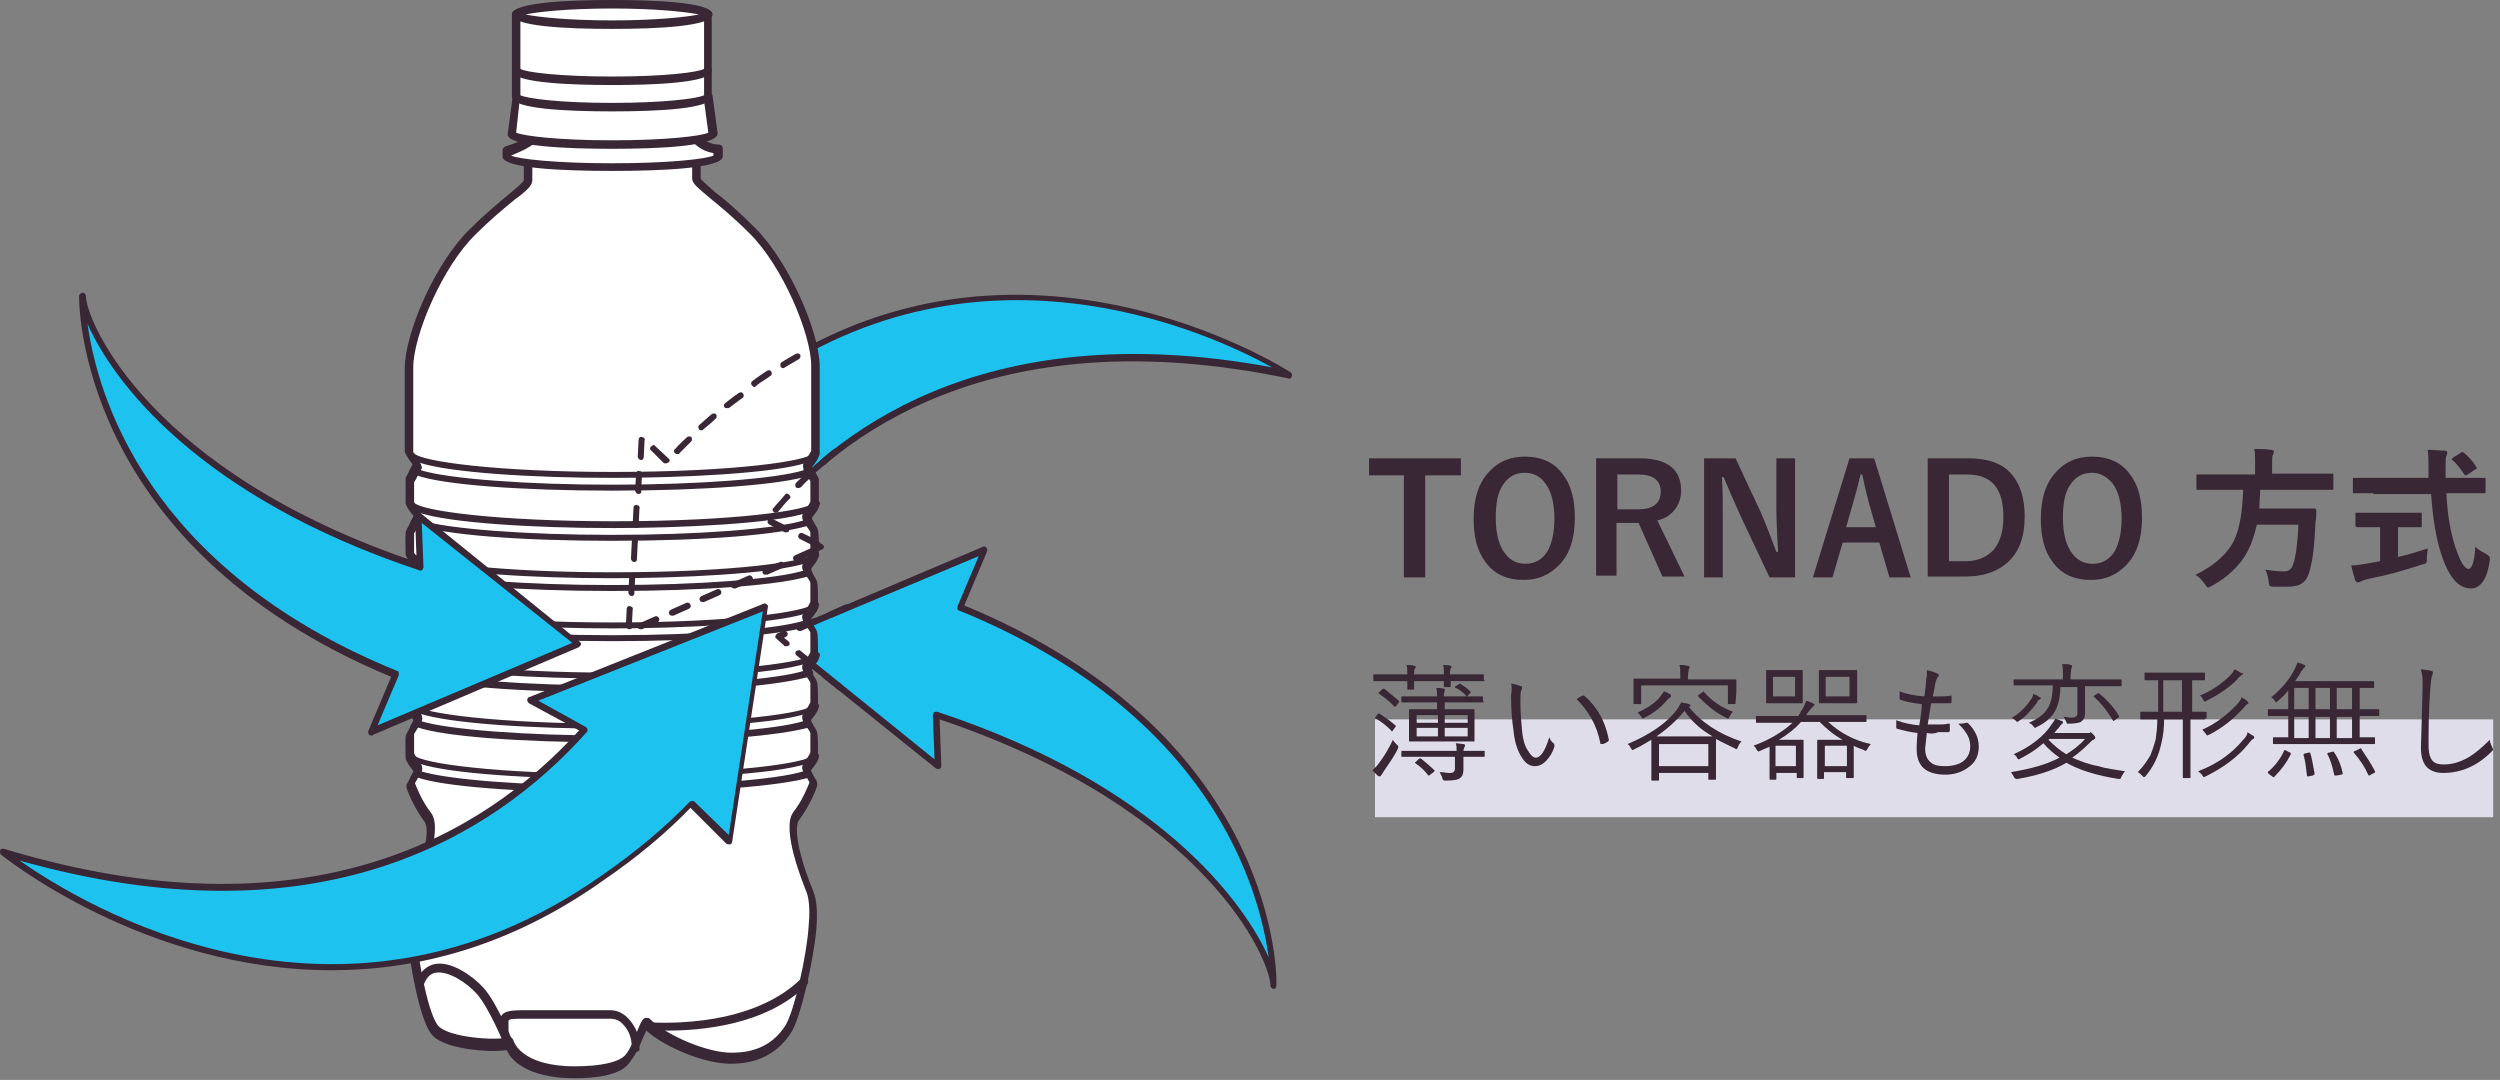 <?xml version="1.0" encoding="utf-8"?>
<!-- Generator: Adobe Illustrator 25.0.1, SVG Export Plug-In . SVG Version: 6.00 Build 0)  -->
<svg version="1.1" id="レイヤー_1" xmlns="http://www.w3.org/2000/svg" xmlns:xlink="http://www.w3.org/1999/xlink" x="0px"
	 y="0px" width="294px" height="127px" viewBox="0 0 294 127" style="enable-background:new 0 0 294 127;" xml:space="preserve">
<rect x="0" y="0" width="294" height="127" fill="#808080" stroke="none"/>
<style type="text/css">
	.st0{fill:#E0DDEB;}
	.st1{fill:#1DC2EF;}
	.st2{fill:#392735;}
	.st3{fill:#FFFFFF;}
	.st4{fill:none;stroke:#00BED8;stroke-width:0.75;stroke-linecap:round;stroke-linejoin:round;stroke-miterlimit:10;}
</style>
<rect x="161.7" y="84.6" class="st0" width="131.5" height="11.5"/>
<g>
	<g>
		<path class="st1" d="M112.9,71.4l2.9-6.8L91.5,74.9l18.8,15.2l-0.2-6c32.9,10.9,39.7,29.4,39.7,31.8
			C149.9,112.8,148.5,85.9,112.9,71.4z"/>
		<path class="st2" d="M149.8,116.3C149.8,116.3,149.7,116.3,149.8,116.3c-0.2,0-0.4-0.2-0.4-0.4c0-2.9-7.4-20.7-38.9-31.3l0.2,5.5
			c0,0.1-0.1,0.3-0.2,0.3c-0.1,0.1-0.3,0-0.4,0L91.2,75.2c-0.1-0.1-0.2-0.2-0.1-0.3c0-0.1,0.1-0.2,0.2-0.3l24.3-10.3
			c0.1-0.1,0.3,0,0.4,0.1c0.1,0.1,0.1,0.3,0.1,0.4l-2.7,6.4c37.3,15.4,36.8,44.4,36.7,44.7C150.1,116.1,150,116.3,149.8,116.3z
			 M110.1,83.7c0,0,0.1,0,0.1,0c26.1,8.6,36.1,22.4,39,28.9c-1.1-8-6.7-28.7-36.4-40.8c-0.1,0-0.2-0.1-0.2-0.2c0-0.1,0-0.2,0-0.3
			l2.5-5.9L92.2,75l17.7,14.3l-0.2-5.2c0-0.1,0.1-0.2,0.1-0.3C109.9,83.7,110,83.7,110.1,83.7z"/>
	</g>
</g>
<g>
	<path class="st1" d="M151.7,44.1c0,0-32.9-21.7-63.9,1.8c-4.3,3.3-7.2,6.1-9.2,8.5l-3-2.8L74,74.2l22.8-10l-6.4-3.2
		C98.5,50.7,116.6,36.7,151.7,44.1z"/>
	<path class="st2" d="M74,74.6c-0.1,0-0.2,0-0.2-0.1c-0.1-0.1-0.2-0.2-0.2-0.3l1.6-22.7c0-0.1,0.1-0.3,0.2-0.3
		c0.1-0.1,0.3,0,0.4,0.1l2.7,2.5c2.3-2.7,5.4-5.4,9-8.2c30.8-23.4,64-2,64.3-1.8c0.1,0.1,0.2,0.3,0.1,0.5c-0.1,0.2-0.2,0.3-0.4,0.2
		c-35.1-7.3-53,7-60.8,16.5l6,3c0.1,0.1,0.2,0.2,0.2,0.3c0,0.1-0.1,0.3-0.2,0.3l-22.8,10C74.1,74.6,74,74.6,74,74.6z M75.9,52.3
		l-1.5,21.3l21.4-9.4l-5.7-2.8c-0.1,0-0.2-0.1-0.2-0.3c0-0.1,0-0.2,0.1-0.3c7.5-9.4,25.1-24,59.6-17.6c-7.4-4.1-35.3-17-61.6,2.9
		c-3.8,2.9-6.9,5.7-9.2,8.4c-0.1,0.1-0.2,0.1-0.3,0.1c-0.1,0-0.2,0-0.3-0.1L75.9,52.3z"/>
</g>
<g>
	<g>
		<path class="st2" d="M174.6,80c0,0.1,0,0.1-0.1,0.1l-1.9,0h-2l0,0.6c0,0.1,0,0.1-0.1,0.1h-0.6c-0.1,0-0.1,0-0.1-0.1
			c0,0,0-0.1,0-0.2c0-0.1,0-0.3,0-0.4h-3.5l0,0.9c0,0.1,0,0.1-0.1,0.1h-0.6c-0.1,0-0.1,0-0.1-0.1l0-0.9h-1.9l-2,0
			c-0.1,0-0.1,0-0.1-0.1v-0.6c0-0.1,0-0.1,0.1-0.1l2,0h1.9c0-0.5,0-0.9-0.1-1.1c0.3,0,0.6,0,0.9,0.1c0.1,0,0.2,0.1,0.2,0.1
			c0,0.1,0,0.1-0.1,0.2c-0.1,0.1-0.1,0.4-0.1,0.7h3.5c0-0.5,0-0.9-0.1-1.1c0.3,0,0.6,0,0.9,0.1c0.1,0,0.1,0.1,0.1,0.1
			c0,0,0,0.1-0.1,0.2c0,0.1-0.1,0.4-0.1,0.7h2l1.9,0c0.1,0,0.1,0,0.1,0.1V80z M164.4,88c-0.4,0.9-1,1.7-1.6,2.6
			c-0.2,0.3-0.3,0.5-0.4,0.6c0,0.1-0.1,0.1-0.2,0.1c0,0-0.1,0-0.2-0.1c-0.2-0.2-0.4-0.4-0.6-0.6c0.3-0.3,0.6-0.6,0.8-0.9
			c0.6-0.8,1.2-1.8,1.6-2.7c0.1,0.2,0.2,0.3,0.4,0.5c0.1,0.1,0.2,0.2,0.2,0.2S164.5,87.8,164.4,88z M164.1,85.3
			C164.1,85.3,164.1,85.4,164.1,85.3c0.1,0.1,0,0.2,0,0.2l-0.3,0.4c0,0.1-0.1,0.1-0.1,0.1c0,0-0.1,0-0.1-0.1c-0.5-0.5-1.1-1-1.8-1.4
			c0,0-0.1-0.1-0.1-0.1s0-0.1,0.1-0.1L162,84c0.1-0.1,0.1-0.1,0.1-0.1c0,0,0.1,0,0.1,0C162.8,84.3,163.4,84.7,164.1,85.3z
			 M164.5,82.4C164.5,82.5,164.5,82.5,164.5,82.4c0.1,0.1,0,0.2,0,0.2l-0.3,0.4c-0.1,0.1-0.1,0.1-0.2,0.1c0,0-0.1,0-0.1-0.1
			c-0.5-0.5-1.1-1-1.7-1.4c0,0-0.1-0.1-0.1-0.1s0-0.1,0.1-0.1l0.3-0.3c0.1-0.1,0.1-0.1,0.2-0.1c0,0,0.1,0,0.1,0
			C163.4,81.5,164,82,164.5,82.4z M174.6,88.9c0,0.1,0,0.1-0.1,0.1l-2.1,0h-0.3l0,1.5c0,0.4-0.1,0.8-0.4,1c-0.2,0.2-0.8,0.3-1.7,0.3
			c-0.2,0-0.2,0-0.3-0.1c0,0-0.1-0.1-0.1-0.3c-0.1-0.2-0.2-0.4-0.3-0.6c0.5,0,0.8,0.1,1.1,0.1c0.1,0,0.2,0,0.2,0
			c0.3,0,0.5-0.2,0.5-0.5V89H167l-2.1,0c-0.1,0-0.1,0-0.1-0.1v-0.5c0-0.1,0-0.1,0.1-0.1l2.1,0h4.3c0-0.3,0-0.6-0.1-0.9l0.9,0.1
			c0.1,0,0.2,0.1,0.2,0.1c0,0.1,0,0.1-0.1,0.3c0,0.1-0.1,0.2-0.1,0.4h0.3l2.1,0c0.1,0,0.1,0,0.1,0.1V88.9z M174.5,82.5
			c0,0.1,0,0.1-0.1,0.1l-2.1,0h-2.4v0.8h1.4l2,0c0.1,0,0.1,0,0.1,0.1l0,1.2v1.2l0,1.2c0,0.1,0,0.1-0.1,0.1l-2,0h-3.5l-2,0
			c-0.1,0-0.1,0-0.1-0.1l0-1.2v-1.2l0-1.2c0-0.1,0-0.1,0.1-0.1l2,0h1.2v-0.8h-2l-2.1,0c-0.1,0-0.1,0-0.1-0.1V82c0-0.1,0-0.1,0.1-0.1
			l2.1,0h2c0-0.4,0-0.7-0.1-1c0.3,0,0.6,0,0.9,0.1c0.1,0,0.1,0,0.1,0.1c0,0,0,0.1,0,0.2c-0.1,0.2-0.1,0.4-0.1,0.6h2.4l2.1,0
			c0.1,0,0.1,0,0.1,0.1V82.5z M169.1,85v-0.9h-2.5V85H169.1z M169.1,86.6v-1h-2.5v1H169.1z M168.7,90.6
			C168.7,90.7,168.7,90.7,168.7,90.6c0,0.1,0,0.1-0.1,0.2l-0.4,0.3c-0.1,0.1-0.1,0.1-0.2,0.1c0,0-0.1,0-0.1-0.1
			c-0.4-0.5-0.8-0.9-1.4-1.3c0,0-0.1-0.1-0.1-0.1s0-0.1,0.1-0.1l0.3-0.3c0.1-0.1,0.1-0.1,0.2-0.1c0,0,0.1,0,0.1,0
			C167.7,89.7,168.2,90.1,168.7,90.6z M172.6,85v-0.9h-2.7V85H172.6z M172.6,86.6v-1h-2.7v1H172.6z M172.9,81.3
			C173,81.3,173,81.4,172.9,81.3c0.1,0.1,0,0.2,0,0.2l-0.3,0.3c-0.1,0.1-0.1,0.1-0.1,0.1c0,0-0.1,0-0.1-0.1
			c-0.3-0.3-0.7-0.7-1.2-0.9c-0.1,0-0.1-0.1-0.1-0.1c0,0,0-0.1,0.1-0.1l0.3-0.2c0.1,0,0.1-0.1,0.1-0.1c0,0,0.1,0,0.1,0
			C172.2,80.7,172.6,81,172.9,81.3z"/>
		<path class="st2" d="M177.7,80.4c0.4,0,0.8,0.2,1.2,0.3c0.1,0,0.1,0.1,0.1,0.2c0,0,0,0.1-0.1,0.3c-0.1,0.2-0.1,0.7-0.1,1.4
			c0,1.2,0.1,2.3,0.2,3.4c0.1,1,0.3,1.7,0.7,2.3c0.3,0.5,0.6,0.8,0.9,0.8c0.6,0,1.1-0.8,1.6-2.4c0.1,0.3,0.3,0.6,0.5,0.7
			c0.1,0.1,0.1,0.2,0.1,0.3c0,0,0,0.1,0,0.1c-0.2,0.7-0.6,1.3-1,1.7c-0.4,0.4-0.8,0.6-1.3,0.6c-0.7,0-1.2-0.4-1.7-1.3
			c-0.4-0.7-0.7-1.7-0.8-2.8c-0.2-1.3-0.3-2.7-0.3-4.2C177.8,81.2,177.8,80.7,177.7,80.4z M185.4,82.2c0.3-0.2,0.5-0.3,0.7-0.4
			c0,0,0.1,0,0.1,0c0,0,0.1,0,0.1,0c1.6,1.4,2.5,3.1,2.9,5.2c0,0,0,0,0,0c0,0.1,0,0.1-0.1,0.2c-0.2,0.1-0.4,0.3-0.7,0.3
			c0,0,0,0-0.1,0c-0.1,0-0.1,0-0.1-0.1C187.8,85.3,186.8,83.6,185.4,82.2z"/>
		<path class="st2" d="M204.8,87.2c-0.1,0.1-0.3,0.3-0.4,0.6c-0.1,0.2-0.1,0.3-0.2,0.3c0,0-0.1,0-0.2-0.1c-0.8-0.4-1.5-0.7-2.2-1.1
			l0,1.1v1.2l0,2.4c0,0.1,0,0.1-0.1,0.1h-0.7c-0.1,0-0.1,0-0.1-0.1v-0.7h-5.8v0.8c0,0.1,0,0.1-0.1,0.1h-0.7c-0.1,0-0.1,0-0.1-0.1
			l0-2.4v-1l0-1.3c-0.7,0.4-1.3,0.8-2,1.1c-0.1,0.1-0.2,0.1-0.2,0.1c-0.1,0-0.1-0.1-0.2-0.2c-0.1-0.2-0.2-0.4-0.4-0.5
			c2.6-1.1,4.5-2.4,5.7-3.9c0.3-0.4,0.5-0.8,0.6-1c0.4,0.1,0.7,0.1,0.9,0.2c0.1,0,0.2,0.1,0.2,0.2c0,0,0,0.1-0.1,0.1l-0.1,0
			C200,84.9,202.1,86.3,204.8,87.2z M204.1,82.7c0,0.1,0,0.1-0.1,0.1h-0.7c-0.1,0-0.1,0-0.1-0.1v-2.1H193v2.1c0,0.1,0,0.1-0.1,0.1
			h-0.7c-0.1,0-0.1,0-0.1-0.1l0-1.5v-0.5l0-0.8c0-0.1,0-0.1,0.1-0.1l2.1,0h3.3v-0.1c0-0.7,0-1.3-0.1-1.5c0.3,0,0.6,0,1,0.1
			c0.1,0,0.2,0.1,0.2,0.1s0,0.2-0.1,0.3c0,0.1-0.1,0.5-0.1,1.1v0.1h3.5l2.1,0c0.1,0,0.1,0,0.1,0.1l0,0.7v0.6L204.1,82.7z
			 M196.5,81.9c0,0.1-0.1,0.1-0.2,0.2c-0.1,0-0.2,0.2-0.4,0.4c-0.7,0.8-1.5,1.4-2.5,1.9c-0.1,0.1-0.2,0.1-0.2,0.1
			c0,0-0.1-0.1-0.2-0.2c-0.1-0.2-0.3-0.4-0.4-0.5c1-0.5,1.9-1,2.5-1.7c0.2-0.3,0.4-0.5,0.6-0.8c0.3,0.1,0.6,0.3,0.8,0.4
			C196.5,81.8,196.5,81.9,196.5,81.9z M201.4,86.6c-1.4-0.8-2.5-1.8-3.3-3c-0.9,1.1-2,2.1-3.3,3c0.2,0,0.7,0,1.6,0h3.4
			C200.6,86.6,201.2,86.6,201.4,86.6z M200.9,90.1v-2.6h-5.8v2.6H200.9z M203.8,83.7c-0.1,0.1-0.3,0.3-0.4,0.6
			c-0.1,0.2-0.1,0.2-0.2,0.2c0,0-0.1,0-0.2-0.1c-1.3-0.6-2.3-1.5-3.3-2.5c0,0,0-0.1,0-0.1c0,0,0-0.1,0.1-0.1l0.4-0.3
			c0.1,0,0.1-0.1,0.1-0.1c0,0,0.1,0,0.1,0.1C201.3,82.4,202.4,83.2,203.8,83.7z"/>
		<path class="st2" d="M220,87.5c-0.1,0.2-0.3,0.3-0.4,0.6c-0.1,0.1-0.1,0.2-0.2,0.2c0,0-0.1,0-0.2-0.1c-0.5-0.2-0.9-0.3-1.2-0.5
			v1.6l0,2.1c0,0.1,0,0.1-0.1,0.1h-0.7c-0.1,0-0.1,0-0.1-0.1v-0.6h-2.6v0.7c0,0.1,0,0.1-0.1,0.1h-0.6c-0.1,0-0.1,0-0.1-0.1l0-2.1
			v-0.9l0-1.4c0-0.1,0-0.1,0.1-0.1l1.3,0h1.6c-1.1-0.6-1.9-1.3-2.7-2.1h-2.2c-0.7,0.8-1.6,1.5-2.6,2.1h1.5l1.3,0
			c0.1,0,0.1,0,0.1,0.1l0,1.3v0.9l0,2.1c0,0.1,0,0.1-0.1,0.1h-0.6c-0.1,0-0.1,0-0.1-0.1v-0.5h-2.4v0.7c0,0.1,0,0.1-0.1,0.1h-0.6
			c-0.1,0-0.1,0-0.1-0.1l0-2.2v-1.6c-0.1,0.1-0.5,0.2-1.1,0.5c-0.1,0-0.2,0.1-0.2,0.1c0,0-0.1-0.1-0.2-0.2c-0.1-0.2-0.2-0.4-0.4-0.5
			c1.9-0.7,3.4-1.6,4.6-2.7h-2.2l-2,0c-0.1,0-0.1,0-0.1-0.1v-0.6c0-0.1,0-0.1,0.1-0.1l2,0h2.9c0,0,0-0.1,0.1-0.2
			c0.1-0.1,0.1-0.1,0.1-0.2c0.4-0.6,0.6-1,0.7-1.4c0.3,0.1,0.6,0.2,0.8,0.3c0.1,0.1,0.2,0.1,0.2,0.2c0,0-0.1,0.1-0.2,0.2
			c-0.1,0.1-0.3,0.3-0.6,0.7l-0.2,0.3h5l2,0c0.1,0,0.1,0,0.1,0.1v0.6c0,0.1,0,0.1-0.1,0.1l-2,0H215C216.4,86.2,218.1,87.1,220,87.5z
			 M212,82.6c0,0.1,0,0.1-0.1,0.1l-1.4,0h-1.3l-1.4,0c-0.1,0-0.1,0-0.1-0.1l0-1.2v-1.3l0-1.2c0-0.1,0-0.1,0.1-0.1l1.4,0h1.3l1.4,0
			c0.1,0,0.1,0,0.1,0.1l0,1.2v1.3L212,82.6z M211.1,81.9v-2.3h-2.6v2.3H211.1z M211.2,90.1v-2.4h-2.4v2.4H211.2z M218.4,82.6
			c0,0.1,0,0.1-0.1,0.1l-1.4,0h-1.5l-1.4,0c-0.1,0-0.1,0-0.1-0.1l0-1.2v-1.3l0-1.2c0-0.1,0-0.1,0.1-0.1l1.4,0h1.5l1.4,0
			c0.1,0,0.1,0,0.1,0.1l0,1.2v1.3L218.4,82.6z M217.2,90.1v-2.4h-2.6v2.4H217.2z M217.5,81.9v-2.3h-2.8v2.3H217.5z"/>
		<path class="st2" d="M226.6,86.2c-0.1,1-0.2,1.6-0.2,1.8c0,0.8,0.2,1.3,0.7,1.7c0.4,0.3,0.9,0.4,1.6,0.4c0.9,0,1.7-0.2,2.2-0.6
			c0.5-0.4,0.8-1,0.8-1.7c0-0.5-0.1-0.9-0.3-1.3c-0.2-0.4-0.6-0.9-1.1-1.4c0.1,0,0.2,0,0.2,0c0.1,0,0.4,0,0.7-0.1c0,0,0.1,0,0.1,0
			c0.1,0,0.1,0,0.2,0.1c0.8,0.8,1.2,1.7,1.2,2.7c0,1.1-0.4,1.9-1.3,2.5c-0.7,0.5-1.6,0.8-2.6,0.8c-2.3,0-3.4-1-3.4-3
			c0-0.2,0-0.8,0.1-1.9c-0.9-0.1-1.7-0.3-2.4-0.5c-0.1,0-0.1-0.1-0.1-0.2c0-0.1,0-0.3,0-0.5c0-0.1,0-0.2,0-0.3
			c0.8,0.3,1.6,0.5,2.7,0.6c0.2-1.1,0.3-1.9,0.3-2.5c-1.1-0.1-1.9-0.3-2.5-0.5c-0.1,0-0.1-0.1-0.1-0.2c0-0.3,0-0.6,0-0.8
			c0.7,0.3,1.7,0.5,2.9,0.6c0.1-0.7,0.2-1.3,0.2-1.8c0-0.3,0.1-0.5,0.1-0.7c0-0.2,0-0.4,0-0.6c0.4,0.1,0.8,0.2,1.2,0.4
			c0.2,0.1,0.2,0.1,0.2,0.2c0,0.1,0,0.1-0.1,0.2c-0.1,0.1-0.2,0.4-0.3,0.7c-0.1,0.6-0.2,1.2-0.3,1.6c0.3,0,0.5,0,0.8,0
			c0.4,0,0.9,0,1.3-0.1c0.1,0,0.1,0,0.1,0.1c0,0.3,0,0.6,0,0.7c0,0.1-0.1,0.1-0.2,0.1c-0.4,0-0.8,0-1.2,0c-0.3,0-0.7,0-1,0
			c-0.1,0.5-0.2,1.3-0.4,2.5c0.4,0,0.8,0,1.1,0c0.5,0,0.9,0,1.3-0.1c0,0,0,0,0.1,0c0.1,0,0.1,0,0.1,0.1c0,0.2,0,0.4,0,0.7
			c0,0.1-0.1,0.2-0.1,0.2c-0.4,0-0.8,0-1.3,0C227.5,86.3,227.1,86.3,226.6,86.2z"/>
		<path class="st2" d="M240,82.1c0,0.1-0.1,0.1-0.2,0.2c-0.1,0-0.2,0.2-0.3,0.4c-0.6,0.8-1.3,1.6-2.1,2.1c-0.1,0.1-0.2,0.1-0.2,0.1
			c0,0-0.1-0.1-0.2-0.2c-0.1-0.1-0.3-0.2-0.4-0.3c0.9-0.5,1.7-1.3,2.2-2.1c0.2-0.2,0.3-0.5,0.3-0.7c0.3,0.1,0.5,0.2,0.8,0.4
			C239.9,82,240,82,240,82.1z M249.9,90.7c-0.1,0.1-0.3,0.4-0.4,0.6c-0.1,0.2-0.1,0.3-0.2,0.3c0,0-0.1,0-0.2,0
			c-2.5-0.4-4.5-1-6.1-1.9c-1.5,0.9-3.4,1.5-5.7,1.9c-0.1,0-0.2,0-0.2,0c-0.1,0-0.2-0.1-0.3-0.3c-0.1-0.2-0.2-0.3-0.3-0.5
			c2.4-0.4,4.2-0.9,5.7-1.7c-0.7-0.5-1.3-1-1.9-1.7c-0.8,0.7-1.7,1.3-2.7,1.8c-0.1,0.1-0.2,0.1-0.2,0.1c-0.1,0-0.1-0.1-0.2-0.2
			c-0.1-0.2-0.2-0.3-0.4-0.4c2-0.9,3.6-2.1,4.6-3.7c0.1-0.1,0.2-0.3,0.3-0.5c0.3,0.1,0.5,0.2,0.8,0.3c0.1,0,0.1,0.1,0.1,0.2
			c0,0.1-0.1,0.1-0.2,0.2c0,0-0.1,0.1-0.3,0.4c-0.1,0.1-0.3,0.3-0.5,0.6h3.8c0.1,0,0.2,0,0.3,0c0.1,0,0.1-0.1,0.1-0.1
			c0.1,0,0.2,0.1,0.4,0.3c0.2,0.2,0.2,0.3,0.2,0.4c0,0.1-0.1,0.1-0.2,0.2c-0.1,0-0.2,0.1-0.4,0.3c-0.7,0.7-1.4,1.3-2.1,1.8
			c0.9,0.4,1.9,0.8,3.1,1C247.7,90.4,248.7,90.5,249.9,90.7z M249.5,80.6c0,0.1,0,0.1-0.1,0.1l-2,0h-2.2v1.7l0,1.5
			c0,0.5-0.2,0.8-0.5,1c-0.2,0.1-0.7,0.2-1.3,0.2c-0.2,0-0.2,0-0.3,0c0,0-0.1-0.1-0.1-0.2c-0.1-0.2-0.2-0.4-0.3-0.6
			c0.4,0,0.6,0.1,0.9,0.1c0.3,0,0.5-0.1,0.6-0.2c0.1-0.1,0.1-0.2,0.1-0.5v-2.9h-2c0,1.3-0.3,2.4-0.8,3.1c-0.4,0.6-1.1,1.2-2,1.6
			c-0.1,0.1-0.2,0.1-0.2,0.1c0,0-0.1-0.1-0.2-0.2c-0.1-0.2-0.3-0.3-0.5-0.4c1.1-0.5,1.8-1,2.2-1.7c0.4-0.6,0.6-1.5,0.6-2.7h-2.5
			l-2,0c-0.1,0-0.1,0-0.1-0.1V80c0-0.1,0-0.1,0.1-0.1l2,0h3.7v-0.3c0-0.7,0-1.2-0.1-1.5c0.5,0,0.8,0,1,0.1c0.1,0,0.2,0.1,0.2,0.1
			c0,0,0,0.1-0.1,0.3c0,0.1-0.1,0.5-0.1,1v0.3h3.9l2,0c0.1,0,0.1,0,0.1,0.1V80.6z M245.2,86.9H241l-0.1,0.1c0.7,0.7,1.4,1.3,2.1,1.7
			C243.8,88.2,244.6,87.6,245.2,86.9z M249.2,84.2C249.2,84.3,249.2,84.3,249.2,84.2c0,0.1,0,0.2-0.1,0.2l-0.4,0.3
			c-0.1,0-0.1,0.1-0.1,0.1c-0.1,0-0.1-0.1-0.2-0.2c-0.6-1-1.3-1.9-2.1-2.6c0,0-0.1-0.1-0.1-0.1c0,0,0-0.1,0.1-0.1l0.3-0.2
			c0.1,0,0.1-0.1,0.2-0.1s0.1,0,0.1,0.1C247.8,82.3,248.6,83.2,249.2,84.2z"/>
		<path class="st2" d="M259.3,84.5c0,0.1,0,0.1-0.1,0.1c0,0-0.1,0-0.2,0c-0.4,0-0.9,0-1.4,0v4.2l0,2.6c0,0.1,0,0.1-0.1,0.1h-0.7
			c-0.1,0-0.1,0-0.1-0.1l0-2.6v-4.2h-2.2c0,1-0.1,1.9-0.3,2.7c-0.3,1.5-0.9,2.8-1.9,4c-0.1,0.1-0.2,0.1-0.2,0.1c0,0-0.1-0.1-0.2-0.2
			c-0.2-0.2-0.3-0.3-0.5-0.4c0.6-0.6,1.1-1.3,1.5-2c0.2-0.5,0.4-1.1,0.6-1.8c0.1-0.7,0.2-1.5,0.2-2.4l-1.9,0c-0.1,0-0.1,0-0.1-0.1
			v-0.7c0-0.1,0-0.1,0.1-0.1l2,0c0-0.4,0-1,0-1.9V80l-1.5,0c-0.1,0-0.1,0-0.1-0.1v-0.7c0-0.1,0-0.1,0.1-0.1l1.9,0h3.1l1.9,0
			c0.1,0,0.1,0,0.1,0.1v0.7c0,0.1,0,0.1-0.1,0.1l-1.4,0v3.7l1.6,0c0.1,0,0.1,0,0.1,0.1V84.5z M256.6,83.7V80h-2.2v1.9
			c0,0.8,0,1.4,0,1.8H256.6z M265.1,86.7c0,0.1,0,0.1-0.1,0.2c-0.1,0-0.3,0.2-0.6,0.6c-1.3,1.6-3,2.8-5,3.8c-0.1,0-0.2,0.1-0.2,0.1
			c-0.1,0-0.1-0.1-0.2-0.2c-0.1-0.2-0.3-0.3-0.5-0.5c1.3-0.5,2.4-1.1,3.3-1.8c0.7-0.5,1.4-1.2,2-1.9c0.3-0.3,0.5-0.6,0.5-0.9
			c0.3,0.2,0.6,0.4,0.8,0.5C265,86.6,265.1,86.7,265.1,86.7z M263.8,79.2c0,0.1-0.1,0.1-0.2,0.2c-0.1,0.1-0.3,0.2-0.5,0.5
			c-1,1-2.2,1.8-3.6,2.5c-0.1,0.1-0.2,0.1-0.2,0.1c-0.1,0-0.1-0.1-0.2-0.2c-0.1-0.2-0.2-0.4-0.4-0.5c1.5-0.6,2.7-1.5,3.6-2.4
			c0.2-0.2,0.4-0.5,0.5-0.7c0.3,0.2,0.6,0.3,0.8,0.5C263.8,79.1,263.8,79.1,263.8,79.2z M264.4,82.7c0,0.1,0,0.1-0.1,0.1
			c-0.1,0-0.2,0.2-0.5,0.5c-1.1,1.2-2.4,2.3-4,3.1c-0.1,0-0.2,0.1-0.2,0.1c-0.1,0-0.1-0.1-0.2-0.2c-0.1-0.2-0.3-0.3-0.4-0.5
			c1.6-0.7,3-1.8,4.2-3.1c0.2-0.3,0.4-0.5,0.4-0.7c0.3,0.2,0.6,0.3,0.7,0.5C264.4,82.6,264.4,82.6,264.4,82.7z"/>
		<path class="st2" d="M279.8,84.1c0,0.1,0,0.1-0.1,0.1l-1.9,0h-0.3v2.5l1.7,0c0.1,0,0.1,0,0.1,0.1v0.6c0,0.1,0,0.1-0.1,0.1l-2.1,0
			h-7.7l-2,0c-0.1,0-0.1,0-0.1-0.1v-0.6c0-0.1,0-0.1,0.1-0.1l1.7,0v-2.5h-0.4l-1.9,0c-0.1,0-0.1,0-0.1-0.1v-0.6c0-0.1,0-0.1,0.1-0.1
			l1.9,0h0.4v-2.2c-0.4,0.5-0.8,0.9-1.2,1.2c-0.1,0.1-0.2,0.2-0.2,0.2c-0.1,0-0.1-0.1-0.2-0.2c-0.1-0.2-0.3-0.3-0.4-0.4
			c1.1-0.9,2-1.9,2.7-3.2c0.2-0.4,0.3-0.7,0.4-0.9c0.3,0.1,0.6,0.2,0.8,0.3c0.1,0,0.1,0.1,0.1,0.1c0,0.1,0,0.1-0.1,0.2
			c-0.1,0.1-0.2,0.2-0.4,0.5c-0.2,0.4-0.5,0.8-0.7,1.1h7.1l2.1,0c0.1,0,0.1,0,0.1,0.1v0.6c0,0.1,0,0.1-0.1,0.1c0,0-0.1,0-0.2,0
			c-0.4,0-0.9,0-1.4,0v2.5h0.3l1.9,0c0.1,0,0.1,0,0.1,0.1V84.1z M269.4,88.7c-0.5,1-1.1,1.8-1.9,2.6c0,0-0.1,0.1-0.1,0.1
			c0,0-0.1,0-0.2-0.1l-0.4-0.3c-0.1-0.1-0.1-0.1-0.1-0.2c0,0,0-0.1,0.1-0.1c0.8-0.7,1.4-1.5,1.8-2.4c0,0,0.1-0.1,0.1-0.1
			s0.1,0,0.2,0.1l0.4,0.2C269.4,88.5,269.4,88.6,269.4,88.7C269.4,88.6,269.4,88.7,269.4,88.7z M271.5,83.4v-2.5h-1.7v2.5H271.5z
			 M271.5,86.8v-2.5h-1.7v2.5H271.5z M272.2,91C272.2,91,272.2,91,272.2,91c0,0.1-0.1,0.1-0.2,0.2l-0.5,0.1c-0.1,0-0.1,0-0.1,0
			c-0.1,0-0.1,0-0.1-0.1c-0.1-0.9-0.2-1.7-0.4-2.4c0,0,0-0.1,0-0.1c0,0,0.1-0.1,0.2-0.1l0.4-0.1c0,0,0.1,0,0.1,0
			c0.1,0,0.1,0,0.1,0.1C271.9,89.2,272,90,272.2,91z M274,83.4v-2.5h-1.7v2.5H274z M274,86.8v-2.5h-1.7v2.5H274z M275.5,90.9
			C275.5,90.9,275.5,90.9,275.5,90.9c0,0.1,0,0.2-0.2,0.2l-0.5,0.1c-0.1,0-0.2,0-0.2,0c0,0-0.1,0-0.1-0.1c-0.2-0.9-0.4-1.7-0.8-2.4
			c0,0,0-0.1,0-0.1c0,0,0.1-0.1,0.2-0.1l0.4-0.1c0.1,0,0.1,0,0.1,0c0,0,0.1,0,0.1,0.1C275,89.2,275.3,90,275.5,90.9z M276.6,83.4
			v-2.5h-1.8v2.5H276.6z M276.6,86.8v-2.5h-1.8v2.5H276.6z M279.3,90.7C279.3,90.8,279.4,90.8,279.3,90.7c0,0.1,0,0.2-0.1,0.2
			l-0.4,0.2c-0.1,0.1-0.2,0.1-0.2,0.1s-0.1,0-0.1-0.1c-0.4-0.9-1-1.8-1.7-2.6c0,0,0-0.1,0-0.1c0,0,0.1-0.1,0.2-0.1l0.4-0.2
			c0.1,0,0.1-0.1,0.2-0.1c0,0,0.1,0,0.1,0.1C278.3,89,278.9,89.9,279.3,90.7z"/>
		<path class="st2" d="M284.7,78.7c0.6,0.1,1,0.1,1.2,0.2c0.2,0,0.2,0.1,0.2,0.2c0,0.1,0,0.2-0.1,0.4c-0.1,0.2-0.1,0.7-0.2,1.5
			c-0.2,2.7-0.2,4.9-0.2,6.7c0,0.9,0.2,1.5,0.5,1.8c0.3,0.3,0.7,0.4,1.3,0.4c1,0,2-0.3,3-0.9c0.8-0.5,1.6-1.2,2.4-2
			c0,0.2,0.1,0.5,0.3,0.9c0,0.1,0.1,0.2,0.1,0.2c0,0.1-0.1,0.2-0.2,0.3c-1.7,1.7-3.6,2.5-5.7,2.5c-0.9,0-1.6-0.3-2-0.8
			c-0.4-0.5-0.6-1.2-0.6-2.2c0-0.5,0.1-2.8,0.2-7c0-0.4,0-0.7,0-0.9C284.9,79.6,284.8,79.1,284.7,78.7z"/>
	</g>
</g>
<g>
	<g>
		<g>
			<path class="st3" d="M81.8,19.2c0,0,0,1.3,0,2.1c0,0.8,2.5,2.1,6.5,6.1c4,4,7.4,12.2,7.4,16c0,3.8,0,10.1,0,10.1s-0.2,0.6-0.6,1
				c-0.4,0.4-0.4,0.6-0.3,0.8c0.1,0.2,0.8,1.2,0.9,1.5l0,2.6c0,0-0.2,0.6-0.6,1c-0.4,0.4-0.4,0.6-0.3,0.8c0.1,0.2,0.8,1.2,0.9,1.5
				c0.1,0.3,0,2.5,0,2.5l0,0c0,0-0.2,0.6-0.6,1c-0.4,0.4-0.4,0.6-0.3,0.8c0.1,0.2,0.8,1.2,0.9,1.5c0.1,0.3,0,2.5,0,2.5l0,0
				c0,0-0.2,0.6-0.6,1c-0.4,0.4-0.4,0.6-0.3,0.8c0.1,0.2,0.8,1.2,0.9,1.5c0.1,0.3,0,2.5,0,2.5l0,0c0,0-0.2,0.6-0.6,1
				c-0.4,0.4-0.4,0.6-0.3,0.8c0.1,0.2,0.8,1.2,0.9,1.5c0.1,0.3,0,2.5,0,2.5l0,0c0,0-0.2,0.6-0.6,1c-0.4,0.4-0.4,0.6-0.3,0.8
				c0.1,0.2,0.8,1.2,0.9,1.5c0.1,0.3,0,2.5,0,2.5l0,0c0,0-0.2,0.6-0.6,1c-0.4,0.4-0.4,0.6-0.3,0.8c0.1,0.2,0.8,1.2,0.9,1.5
				c0,0-0.6,2-2,3.8c-1.4,1.9,1.6,8.8,1.6,8.8s0.7,1.1,0.4,4.4c-0.3,3.3-1.8,10.3-2.9,12c-1.6,2.3-3.7,3.4-6.7,3.4
				c-3,0-7.9-2-10-4.2c-0.5,0.7-1.1,2.8-2,4.1c-0.9,1.2-3.9,1.6-6.4,1.6c-7,0-7.7-3.4-7.7-3.4c-1.8,0.4-7.2,0-8.7-1.5
				c-1.5-1.5-2.6-8.7-2.9-12c-0.3-3.3,0.4-4.4,0.4-4.4s2.9-6.9,1.6-8.8c-1.4-1.9-2-3.8-2-3.8c0.1-0.3,0.8-1.3,0.9-1.5
				c0.1-0.2,0-0.4-0.3-0.8c-0.4-0.4-0.6-1-0.6-1l0,0c0,0-0.1-2.2,0-2.5c0.1-0.3,0.8-1.3,0.9-1.5c0.1-0.2,0-0.4-0.3-0.8
				c-0.4-0.4-0.6-1-0.6-1l0,0c0,0-0.1-2.2,0-2.5c0.1-0.3,0.8-1.3,0.9-1.5c0.1-0.2,0-0.4-0.3-0.8c-0.4-0.4-0.6-1-0.6-1l0,0
				c0,0-0.1-2.2,0-2.5c0.1-0.3,0.8-1.3,0.9-1.5c0.1-0.2,0-0.4-0.3-0.8c-0.4-0.4-0.6-1-0.6-1l0,0c0,0-0.1-2.2,0-2.5
				c0.1-0.3,0.8-1.3,0.9-1.5c0.1-0.2,0-0.4-0.3-0.8c-0.4-0.4-0.6-1-0.6-1l0,0c0,0-0.1-2.2,0-2.5c0.1-0.3,0.8-1.3,0.9-1.5
				c0.1-0.2,0-0.4-0.3-0.8c-0.4-0.4-0.6-1-0.6-1l0-2.6c0.1-0.3,0.8-1.3,0.9-1.5c0.1-0.2,0-0.4-0.3-0.8c-0.4-0.4-0.6-1-0.6-1
				s0-6.3,0-10.1c0-3.8,3.5-12,7.4-16c4-4,6.5-5.3,6.5-6.1c0-0.8,0-2.1,0-2.1"/>
			<path class="st2" d="M67.6,126.8c-5.8,0-7.6-2.3-8-3.3c-2.1,0.3-7.2-0.1-8.7-1.7c-1.6-1.6-2.8-9.1-3.1-12.3
				c-0.3-3.4,0.4-4.6,0.5-4.7c1-2.5,2.5-7,1.6-8.2c-1.4-1.9-2.1-3.9-2.1-4c0-0.1,0-0.2,0-0.3c0.1-0.2,0.3-0.5,0.5-1
				c0.1-0.2,0.3-0.5,0.3-0.6c0,0,0-0.1-0.2-0.3c-0.4-0.5-0.7-1.1-0.7-1.2c0,0,0-0.1,0-0.1c0-1.1-0.1-2.5,0.1-2.8
				c0.1-0.2,0.3-0.5,0.5-1c0.1-0.2,0.3-0.5,0.3-0.6c0,0,0-0.1-0.2-0.3c-0.4-0.5-0.7-1.1-0.7-1.2c0,0,0-0.1,0-0.1
				c0-1.1-0.1-2.5,0.1-2.8c0.1-0.2,0.3-0.5,0.5-1c0.1-0.2,0.3-0.5,0.3-0.6c0,0,0-0.1-0.2-0.3c-0.4-0.5-0.7-1.1-0.7-1.2
				c0,0,0-0.1,0-0.1c0-1.1-0.1-2.5,0.1-2.8c0.1-0.2,0.3-0.5,0.5-1c0.1-0.2,0.3-0.5,0.3-0.6c0,0,0-0.1-0.2-0.3
				c-0.4-0.5-0.7-1.1-0.7-1.2c0,0,0-0.1,0-0.1c0-1.1-0.1-2.5,0.1-2.8c0.1-0.2,0.3-0.5,0.5-1c0.1-0.2,0.3-0.5,0.3-0.6
				c0,0,0-0.1-0.2-0.3c-0.4-0.5-0.7-1.1-0.7-1.2c0,0,0-0.1,0-0.1c0-1.1-0.1-2.5,0.1-2.8c0.1-0.2,0.3-0.5,0.5-1
				c0.1-0.2,0.3-0.5,0.3-0.6c0,0,0-0.1-0.2-0.3c-0.4-0.5-0.7-1.1-0.7-1.2c0-0.1,0-0.1,0-0.2l0-2.6c0-0.1,0-0.1,0-0.2
				c0.1-0.2,0.3-0.5,0.5-1c0.1-0.2,0.3-0.5,0.3-0.6c0,0,0-0.1-0.2-0.3c-0.4-0.5-0.7-1.1-0.7-1.2c0-0.1,0-0.1,0-0.2V43.3
				c0-4,3.5-12.3,7.6-16.3c1.9-1.9,3.5-3.2,4.7-4.2c0.8-0.7,1.6-1.3,1.7-1.6l0-2.1c0-0.3,0.2-0.5,0.5-0.5s0.5,0.2,0.5,0.5v2.1
				c0,0.6-0.6,1.2-2.1,2.3c-1.1,0.9-2.7,2.2-4.6,4.1c-3.9,3.8-7.3,11.9-7.3,15.6v10c0.1,0.2,0.3,0.6,0.5,0.8
				c0.3,0.4,0.6,0.8,0.4,1.3c0,0.1-0.2,0.3-0.4,0.7c-0.1,0.2-0.3,0.6-0.4,0.7l0,2.4c0.1,0.2,0.3,0.6,0.5,0.8
				c0.3,0.4,0.6,0.8,0.4,1.3c0,0.1-0.2,0.3-0.4,0.7c-0.2,0.3-0.4,0.7-0.5,0.8c0,0.2,0,1.3,0,2.3c0.1,0.2,0.3,0.6,0.5,0.8
				c0.3,0.4,0.6,0.8,0.4,1.3c0,0.1-0.2,0.3-0.4,0.7c-0.2,0.3-0.4,0.7-0.5,0.8c0,0.2,0,1.3,0,2.3c0.1,0.2,0.3,0.6,0.5,0.8
				c0.3,0.4,0.6,0.8,0.4,1.3c0,0.1-0.2,0.3-0.4,0.7c-0.2,0.3-0.4,0.7-0.5,0.8c0,0.2,0,1.3,0,2.3c0.1,0.2,0.3,0.6,0.5,0.8
				c0.3,0.4,0.6,0.8,0.4,1.3c0,0.1-0.2,0.3-0.4,0.7c-0.2,0.3-0.4,0.7-0.5,0.8c0,0.2,0,1.3,0,2.3c0.1,0.2,0.3,0.6,0.5,0.8
				c0.3,0.4,0.6,0.8,0.4,1.3c0,0.1-0.2,0.3-0.4,0.7c-0.2,0.3-0.4,0.7-0.5,0.8c0,0.2,0,1.3,0,2.3c0.1,0.2,0.3,0.6,0.5,0.8
				c0.3,0.4,0.6,0.8,0.4,1.3c0,0.1-0.2,0.3-0.4,0.7c-0.1,0.2-0.3,0.5-0.4,0.7c0.2,0.5,0.8,2.1,1.9,3.5c1.5,2-1.2,8.5-1.5,9.3
				c0,0.1-0.6,1.1-0.4,4.1c0.4,4.1,1.6,10.5,2.8,11.7c1.3,1.3,6.5,1.7,8.2,1.3c0.3-0.1,0.5,0.1,0.6,0.4c0,0,0.8,3,7.2,3
				c3.1,0,5.3-0.5,6-1.4c0.5-0.6,0.9-1.6,1.2-2.4c0.3-0.7,0.5-1.3,0.8-1.7c0.1-0.1,0.2-0.2,0.4-0.2c0.2,0,0.3,0,0.4,0.1
				c2,2,6.8,4,9.6,4c2.9,0,4.9-1,6.3-3.1c1.1-1.6,2.6-8.5,2.8-11.8c0.3-3-0.3-4.1-0.3-4.1c-0.3-0.8-3-7.3-1.5-9.3
				c1.1-1.4,1.7-3,1.9-3.5c-0.1-0.2-0.3-0.5-0.4-0.7c-0.2-0.4-0.4-0.6-0.4-0.7c-0.2-0.5,0.1-0.9,0.4-1.3c0.2-0.2,0.4-0.6,0.5-0.8
				c0-1,0-2.1,0-2.3c0-0.1-0.3-0.5-0.5-0.8c-0.2-0.4-0.4-0.6-0.4-0.7c-0.2-0.5,0.1-0.9,0.4-1.3c0.2-0.2,0.4-0.6,0.5-0.8
				c0-1,0-2.1,0-2.3c0-0.1-0.3-0.5-0.5-0.8c-0.2-0.4-0.4-0.6-0.4-0.7c-0.2-0.5,0.1-0.9,0.4-1.3c0.2-0.2,0.4-0.6,0.5-0.8
				c0-1,0-2.1,0-2.3c0-0.1-0.3-0.5-0.5-0.8c-0.2-0.4-0.4-0.6-0.4-0.7c-0.2-0.5,0.1-0.9,0.4-1.3c0.2-0.2,0.4-0.6,0.5-0.8
				c0-1,0-2.1,0-2.3c0-0.1-0.3-0.5-0.5-0.8c-0.2-0.4-0.4-0.6-0.4-0.7c-0.2-0.5,0.1-0.9,0.4-1.3c0.2-0.2,0.4-0.6,0.5-0.8
				c0-1,0-2.1,0-2.3c0-0.1-0.3-0.5-0.5-0.8c-0.2-0.4-0.4-0.6-0.4-0.7c-0.2-0.5,0.1-0.9,0.4-1.3c0.2-0.2,0.4-0.6,0.5-0.8l0-2.4
				c-0.1-0.2-0.3-0.5-0.4-0.8c-0.2-0.4-0.4-0.6-0.4-0.7c-0.2-0.5,0.1-0.9,0.4-1.3c0.2-0.2,0.4-0.6,0.5-0.8v-10
				c0-3.7-3.4-11.8-7.3-15.6c-1.9-1.9-3.5-3.2-4.6-4.1c-1.4-1.2-2.1-1.7-2.1-2.3v-2.1c0-0.3,0.2-0.5,0.5-0.5s0.5,0.2,0.5,0.5v2.1
				c0.1,0.2,0.9,0.9,1.7,1.6c1.2,0.9,2.7,2.2,4.7,4.2c4.1,4.1,7.6,12.4,7.6,16.3v10.1c0,0.1,0,0.1,0,0.2c0,0.1-0.3,0.7-0.7,1.2
				c-0.2,0.2-0.2,0.3-0.2,0.3c0,0.1,0.2,0.3,0.3,0.5c0.3,0.5,0.5,0.8,0.5,1c0,0.1,0,0.1,0,0.2l0,2.6c0,0.1,0,0.1,0,0.2
				c0,0.1-0.3,0.7-0.7,1.2c-0.2,0.2-0.2,0.3-0.2,0.3c0,0.1,0.2,0.3,0.3,0.5c0.3,0.5,0.5,0.8,0.5,1c0.1,0.3,0.1,1.7,0.1,2.7
				c0,0.1,0,0.1,0,0.2c0,0.1-0.3,0.7-0.7,1.2C95.3,67,95.3,67,95.3,67c0,0.1,0.2,0.3,0.3,0.5c0.3,0.5,0.5,0.8,0.5,1
				c0.1,0.3,0.1,1.7,0.1,2.7c0,0.1,0,0.1,0,0.2c0,0.1-0.3,0.7-0.7,1.2c-0.2,0.2-0.2,0.3-0.2,0.3c0,0.1,0.2,0.3,0.3,0.5
				c0.3,0.5,0.5,0.8,0.5,1c0.1,0.3,0.1,1.7,0.1,2.7c0,0.1,0,0.1,0,0.2c0,0.1-0.3,0.7-0.7,1.2c-0.2,0.2-0.2,0.3-0.2,0.3
				c0,0.1,0.2,0.3,0.3,0.5c0.3,0.5,0.5,0.8,0.5,1c0.1,0.3,0.1,1.7,0.1,2.7c0,0.1,0,0.1,0,0.2c0,0.1-0.3,0.7-0.7,1.2
				c-0.2,0.2-0.2,0.3-0.2,0.3c0,0.1,0.2,0.3,0.3,0.5c0.3,0.5,0.5,0.8,0.5,1c0.1,0.3,0.1,1.7,0.1,2.7c0,0.1,0,0.1,0,0.2
				c0,0.1-0.3,0.7-0.7,1.2c-0.2,0.2-0.2,0.3-0.2,0.3c0,0.1,0.2,0.3,0.3,0.5c0.3,0.5,0.5,0.8,0.5,1c0,0.1,0,0.2,0,0.3
				c0,0.1-0.7,2.1-2.1,4c-0.9,1.2,0.5,5.7,1.6,8.3c0,0.1,0.7,1.2,0.4,4.6c-0.3,3.4-1.8,10.4-3,12.2c-1.6,2.4-3.9,3.6-7.1,3.6
				c-2.9,0-7.5-1.8-9.9-3.9c-0.1,0.3-0.3,0.6-0.4,0.9c-0.4,0.9-0.8,1.9-1.4,2.6C73.2,126.6,69.6,126.8,67.6,126.8z"/>
		</g>
		<g>
			<path class="st3" d="M81.5,16.1c1.2,1.5,2.8,1.5,2.8,1.5v0.9c0,0.6-5.6,1.2-12.4,1.2c-6.8,0-12.4-0.5-12.4-1.2v-0.7
				c0,0,3.1-0.9,3.4-1.9C63.2,14.9,81.5,16.1,81.5,16.1z"/>
			<path class="st2" d="M72,20.1c-5.9,0-12.9-0.3-12.9-1.7v-0.7c0-0.2,0.1-0.4,0.4-0.5c1.3-0.4,2.9-1.1,3-1.5
				c0.1-0.4,0.4-1.4,19.1-0.2c0.1,0,0.3,0.1,0.4,0.2c1,1.3,2.4,1.3,2.5,1.3c0.3,0,0.5,0.2,0.5,0.5v0.9C84.9,19.8,77.8,20.1,72,20.1z
				 M60.1,18.3c0.9,0.4,5.2,0.9,11.9,0.9c6.7,0,11-0.5,11.9-0.9V18c-0.6-0.1-1.7-0.4-2.6-1.5c-7.9-0.5-16.7-0.8-17.9-0.3
				C62.9,17.2,61,17.9,60.1,18.3L60.1,18.3z"/>
		</g>
		<g>
			<path class="st3" d="M83.2,11.4l0.6,4.4c0,0.7-5.3,1.2-11.8,1.2s-11.8-0.5-11.8-1.2l0.6-4.4H83.2"/>
			<path class="st2" d="M72,17.5c-5.6,0-12.3-0.3-12.3-1.7l0.6-4.5c0-0.2,0.2-0.4,0.5-0.4h22.5c0.3,0,0.5,0.2,0.5,0.4l0.6,4.4
				C84.3,17.2,77.6,17.5,72,17.5z M60.7,15.6c0.9,0.4,5,0.9,11.3,0.9c6.3,0,10.5-0.5,11.3-0.9l-0.5-3.7H61.1L60.7,15.6z"/>
		</g>
		<g>
			<path class="st3" d="M83.2,1.7v9.7c0,0.7-5,1.2-11.3,1.2s-11.3-0.5-11.3-1.2V1.7H83.2z"/>
			<path class="st2" d="M72,13.1c-5.4,0-11.8-0.3-11.8-1.7V1.7c0-0.3,0.2-0.5,0.5-0.5h22.5c0.3,0,0.5,0.2,0.5,0.5v9.7
				C83.7,12.8,77.3,13.1,72,13.1z M61.2,11.2c0.8,0.4,4.7,0.9,10.8,0.9c6,0,10-0.5,10.8-0.9v-9H61.2V11.2z"/>
		</g>
		<path class="st2" d="M72,57.7c-10.8,0-20-0.7-23-1.8c-0.2-0.1-0.3-0.3-0.2-0.5c0.1-0.2,0.1-0.3,0.1-0.3c0,0-0.1-0.2-0.2-0.3
			c-0.2-0.3-0.6-0.7-0.7-1.2c0-0.2,0-0.4,0.2-0.4c0.2-0.1,0.4,0,0.5,0.1c0.8,1,10,2.2,23.4,2.2c14.3,0,23-1.3,23.5-2.2
			c0.1-0.2,0.3-0.2,0.5-0.2c0.2,0.1,0.3,0.3,0.2,0.4c-0.1,0.6-0.5,1-0.7,1.3c-0.1,0.1-0.2,0.2-0.2,0.3c0,0.1,0,0.2,0.1,0.3
			c0.1,0.2,0,0.4-0.2,0.5C92,57,82.8,57.7,72,57.7z M49.5,55.3c3.2,1,12.3,1.7,22.5,1.7c10.2,0,19.3-0.7,22.5-1.7c0-0.1,0-0.1,0-0.2
			c0-0.2,0.2-0.4,0.4-0.7c-3.8,1.3-15.1,1.8-22.8,1.8c-9.3,0-19.2-0.6-22.8-1.8c0.2,0.2,0.3,0.4,0.3,0.7
			C49.5,55.1,49.5,55.2,49.5,55.3z"/>
		<path class="st2" d="M72,63.6c-10.8,0-20-0.7-23-1.9c-0.2-0.1-0.3-0.3-0.2-0.5c0.1-0.2,0.1-0.3,0.1-0.3c0,0-0.1-0.2-0.2-0.3
			c-0.2-0.3-0.6-0.7-0.7-1.2c0-0.2,0-0.4,0.2-0.4c0.2-0.1,0.4,0,0.5,0.1c0.8,1,10,2.2,23.5,2.2c14.3,0,23-1.3,23.5-2.2
			c0.1-0.2,0.3-0.2,0.5-0.2c0.2,0.1,0.3,0.3,0.2,0.4c-0.1,0.6-0.5,1-0.7,1.3c-0.1,0.1-0.2,0.2-0.2,0.3c0,0.1,0,0.2,0.1,0.3
			c0.1,0.2,0,0.4-0.2,0.5C92,62.9,82.8,63.6,72,63.6z M49.5,61.2c3.2,1,12.3,1.7,22.5,1.7c10.2,0,19.3-0.7,22.5-1.7
			c0-0.1,0-0.1,0-0.2c0-0.2,0.2-0.4,0.4-0.7c-3.8,1.3-15.1,1.8-22.8,1.8c-9.3,0-19.2-0.6-22.8-1.8c0.2,0.2,0.3,0.4,0.3,0.7
			C49.5,61,49.5,61.1,49.5,61.2z"/>
		<path class="st2" d="M72,69.5c-10.8,0-20-0.7-23-1.8c-0.2-0.1-0.3-0.3-0.2-0.5c0.1-0.2,0.1-0.3,0.1-0.3c0,0-0.1-0.2-0.2-0.3
			c-0.2-0.3-0.6-0.7-0.7-1.2c0-0.2,0-0.4,0.2-0.4c0.2-0.1,0.4,0,0.5,0.1c0.8,1,10,2.2,23.4,2.2c14.3,0,23-1.3,23.5-2.2
			c0.1-0.2,0.3-0.2,0.5-0.2c0.2,0.1,0.3,0.3,0.2,0.4c-0.1,0.6-0.5,1-0.7,1.3c-0.1,0.1-0.2,0.2-0.2,0.3c0,0.1,0,0.1,0.1,0.3
			c0.1,0.2,0,0.4-0.2,0.5C92,68.8,82.8,69.5,72,69.5z M49.5,67.1c3.2,1,12.3,1.7,22.5,1.7c10.2,0,19.3-0.7,22.5-1.7
			c0-0.1,0-0.1,0-0.2c0-0.2,0.2-0.4,0.4-0.7C90.9,67.5,79.7,68,72,68c-9.3,0-19.2-0.6-22.8-1.8c0.2,0.2,0.3,0.4,0.3,0.7
			C49.5,67,49.5,67,49.5,67.1z"/>
		<path class="st2" d="M72,75.4c-10.8,0-20-0.7-23-1.8c-0.2-0.1-0.3-0.3-0.2-0.5c0.1-0.2,0.1-0.3,0.1-0.3c0,0-0.1-0.2-0.2-0.3
			c-0.2-0.3-0.6-0.7-0.7-1.2c0-0.2,0-0.4,0.2-0.4c0.2-0.1,0.4,0,0.5,0.1c0.8,1,10,2.2,23.4,2.2c14.3,0,23-1.3,23.5-2.2
			c0.1-0.2,0.3-0.2,0.5-0.2c0.2,0.1,0.3,0.3,0.2,0.4c-0.1,0.6-0.5,1-0.7,1.3c-0.1,0.1-0.2,0.2-0.2,0.3c0,0.1,0,0.2,0.1,0.3
			c0.1,0.2,0,0.4-0.2,0.5C92,74.7,82.8,75.4,72,75.4z M49.5,73c3.2,1,12.3,1.7,22.5,1.7c10.2,0,19.3-0.7,22.5-1.7c0-0.1,0-0.1,0-0.2
			c0-0.2,0.2-0.4,0.4-0.7c-3.8,1.3-15.1,1.8-22.8,1.8c-9.3,0-19.2-0.6-22.8-1.8c0.2,0.2,0.3,0.4,0.3,0.7
			C49.5,72.9,49.5,72.9,49.5,73z"/>
		<path class="st2" d="M72,81.4c-10.8,0-20-0.7-23-1.9c-0.2-0.1-0.3-0.3-0.2-0.5c0.1-0.2,0.1-0.3,0.1-0.3c0,0-0.1-0.2-0.2-0.3
			c-0.2-0.3-0.6-0.7-0.7-1.2c0-0.2,0-0.4,0.2-0.4c0.2-0.1,0.4,0,0.5,0.1c0.8,1,10,2.2,23.5,2.2c14.3,0,23-1.3,23.5-2.2
			c0.1-0.2,0.3-0.2,0.5-0.2c0.2,0.1,0.3,0.3,0.2,0.4c-0.1,0.6-0.5,1-0.7,1.3c-0.1,0.1-0.2,0.2-0.2,0.3c0,0.1,0,0.1,0.1,0.3
			c0.1,0.2,0,0.4-0.2,0.5C92,80.6,82.8,81.4,72,81.4z M49.5,78.9c3.2,1,12.3,1.7,22.5,1.7c10.2,0,19.3-0.7,22.5-1.7
			c0-0.1,0-0.1,0-0.2c0-0.2,0.2-0.4,0.4-0.7c-3.8,1.3-15.1,1.8-22.8,1.8c-9.3,0-19.2-0.6-22.8-1.8c0.2,0.2,0.3,0.4,0.3,0.7
			C49.5,78.8,49.5,78.8,49.5,78.9z"/>
		<path class="st2" d="M72,87.3c-10.8,0-20-0.7-23-1.8c-0.2-0.1-0.3-0.3-0.2-0.5c0.1-0.2,0.1-0.3,0.1-0.3c0,0-0.1-0.2-0.2-0.3
			c-0.2-0.3-0.6-0.7-0.7-1.2c0-0.2,0-0.4,0.2-0.4c0.2-0.1,0.4,0,0.5,0.1c0.8,1,10,2.2,23.4,2.2c14.3,0,23-1.3,23.5-2.2
			c0.1-0.2,0.3-0.2,0.5-0.2c0.2,0.1,0.3,0.3,0.2,0.4c-0.1,0.6-0.5,1-0.7,1.3c-0.1,0.1-0.2,0.2-0.2,0.3c0,0.1,0,0.2,0.1,0.3
			c0.1,0.2,0,0.4-0.2,0.5C92,86.5,82.8,87.3,72,87.3z M49.5,84.8c3.2,1,12.3,1.7,22.5,1.7c10.2,0,19.3-0.7,22.5-1.7
			c0-0.1,0-0.1,0-0.2c0-0.2,0.2-0.4,0.4-0.7c-3.8,1.3-15.1,1.8-22.8,1.8c-9.3,0-19.2-0.6-22.8-1.8c0.2,0.2,0.3,0.4,0.3,0.7
			C49.5,84.7,49.5,84.8,49.5,84.8z"/>
		<path class="st2" d="M72,93.2c-10.8,0-20-0.7-23-1.8c-0.2-0.1-0.3-0.3-0.2-0.5c0.1-0.2,0.1-0.3,0.1-0.3c0,0-0.1-0.2-0.2-0.3
			c-0.2-0.3-0.6-0.7-0.7-1.2c0-0.2,0-0.4,0.2-0.4c0.2-0.1,0.4,0,0.5,0.1c0.8,1,10,2.2,23.4,2.2c14.3,0,23-1.3,23.5-2.2
			c0.1-0.2,0.3-0.2,0.5-0.2c0.2,0.1,0.3,0.3,0.2,0.4c-0.1,0.6-0.5,1-0.7,1.3c-0.1,0.1-0.2,0.2-0.2,0.3c0,0.1,0,0.2,0.1,0.3
			c0.1,0.2,0,0.4-0.2,0.5C92.1,92.4,82.6,93.2,72,93.2z M49.5,90.7c3.2,1,12.3,1.7,22.5,1.7c10.2,0,19.3-0.7,22.5-1.7
			c0-0.1,0-0.1,0-0.2c0-0.2,0.2-0.4,0.4-0.7c-3.8,1.3-15.1,1.8-22.8,1.8c-9.3,0-19.2-0.6-22.8-1.8c0.2,0.2,0.3,0.4,0.3,0.7
			C49.5,90.6,49.5,90.7,49.5,90.7z"/>
		<path class="st2" d="M59.9,123.4c-0.2,0-0.4-0.1-0.5-0.3c0,0-1.9-4.7-3.4-6.3c-1.1-1.2-3.3-2.7-4.8-2.4c-0.6,0.1-1.1,0.6-1.4,1.5
			c-0.1,0.3-0.4,0.4-0.6,0.3c-0.3-0.1-0.4-0.4-0.3-0.6c0.5-1.5,1.4-2,2.1-2.2c2-0.5,4.6,1.4,5.8,2.7c1.6,1.7,3.5,6.4,3.6,6.6
			c0.1,0.3,0,0.5-0.3,0.7C60,123.4,60,123.4,59.9,123.4z"/>
		<path class="st2" d="M74.8,123.7C74.8,123.7,74.8,123.7,74.8,123.7c-0.3,0-0.5-0.2-0.5-0.5c0-1-0.3-2-1-2.7
			c-0.4-0.5-1-0.7-1.5-0.7H62c-1.7,0-2.2,0-2.2,0.3v1.3c0,0.3-0.2,0.5-0.5,0.5s-0.5-0.2-0.5-0.5v-1.3c0-1.3,1.3-1.3,3.2-1.3h9.8
			c0.8,0,1.6,0.4,2.2,1.1c0.8,0.9,1.3,2.1,1.2,3.4C75.3,123.4,75.1,123.7,74.8,123.7z"/>
		<path class="st2" d="M78.4,121.2c-1.4,0-2.3-0.1-2.5-0.1c-0.3,0-0.5-0.3-0.4-0.5c0-0.3,0.3-0.5,0.5-0.4c0.1,0,11.9,1.1,18.2-5.1
			c0.2-0.2,0.5-0.2,0.7,0c0.2,0.2,0.2,0.5,0,0.7C90.1,120.6,82.4,121.2,78.4,121.2z"/>
		<g>
			<path class="st3" d="M60.7,1.7c0-0.7,5-1.2,11.3-1.2S83.2,1,83.2,1.7s-5,1.2-11.3,1.2S60.7,2.4,60.7,1.7z"/>
			<path class="st2" d="M72,3.4c-5.4,0-11.8-0.3-11.8-1.7C60.2,0.2,67.6,0,72,0s11.8,0.2,11.8,1.7C83.7,3.1,77.3,3.4,72,3.4z
				 M61.8,1.7C63.2,2,66.8,2.4,72,2.4c5.1,0,8.8-0.4,10.2-0.7C80.7,1.4,77.1,1,72,1C66.8,1,63.2,1.4,61.8,1.7z"/>
		</g>
		<path class="st2" d="M72,10c-4.4,0-11.8-0.2-11.8-1.7c0-0.3,0.2-0.5,0.5-0.5c0.2,0,0.4,0.1,0.5,0.3C61.8,8.5,65.8,9,72,9
			c6.2,0,10.1-0.5,10.8-0.9C82.8,8,83,7.8,83.2,7.8c0.3,0,0.5,0.2,0.5,0.5C83.7,9.8,76.4,10,72,10z"/>
	</g>
</g>
<path class="st4" d="M58.7,83.6"/>
<g>
	<g>
		<path class="st1" d="M68,75.8L49.2,60.7l0.2,6C16.5,55.8,9.8,37.2,9.7,34.9c-0.2,3.1,1.2,29.9,36.9,44.5l-2.9,6.8L68,75.8z"/>
		<path class="st2" d="M43.7,86.5c-0.1,0-0.2,0-0.3-0.1c-0.1-0.1-0.1-0.3-0.1-0.4l2.7-6.4C8.8,64.1,9.3,35.1,9.3,34.8
			c0-0.2,0.2-0.3,0.4-0.4c0.2,0,0.4,0.2,0.4,0.4c0,2.9,7.4,20.7,38.9,31.3l-0.2-5.5c0-0.1,0.1-0.3,0.2-0.3c0.1-0.1,0.3,0,0.4,0
			l18.8,15.2c0.1,0.1,0.2,0.2,0.1,0.3c0,0.1-0.1,0.2-0.2,0.3L43.9,86.4C43.8,86.5,43.8,86.5,43.7,86.5z M10.3,38.1
			c1.1,8,6.7,28.7,36.4,40.8c0.1,0,0.2,0.1,0.2,0.2c0,0.1,0,0.2,0,0.3l-2.5,5.9l22.9-9.7L49.6,61.5l0.2,5.2c0,0.1-0.1,0.2-0.1,0.3
			c-0.1,0.1-0.2,0.1-0.3,0.1C23.2,58.4,13.2,44.7,10.3,38.1z"/>
	</g>
</g>
<g>
	<path class="st1" d="M62.4,82.4l6.3,3.5c-10.2,11.4-31.2,25.6-68.4,14.4c0,0,34.3,28.4,70.5,3.1c4.7-3.3,8-6.2,10.4-8.7l4.5,4.4
		l4.2-27.6L62.4,82.4z"/>
	<path class="st2" d="M39,114.1c-22.1,0-38.6-13.4-38.9-13.6C0,100.4,0,100.2,0,100c0.1-0.2,0.3-0.2,0.4-0.2
		c35.6,10.8,56.4-1.5,67.7-13.9l-5.9-3.2c-0.1-0.1-0.2-0.2-0.2-0.4c0-0.1,0.1-0.3,0.2-0.3L89.8,71c0.1-0.1,0.3,0,0.4,0.1
		c0.1,0.1,0.2,0.2,0.1,0.3L86.1,99c0,0.1-0.1,0.3-0.3,0.3c-0.1,0-0.3,0-0.4-0.1l-4.2-4.2c-2.7,2.8-6.1,5.7-10.2,8.5
		C59.9,111.4,48.9,114.1,39,114.1z M2.3,101.2c7.3,5.1,37.3,23.6,68.4,1.8c4.2-2.9,7.6-5.8,10.4-8.7c0.1-0.1,0.2-0.1,0.3-0.1
		c0.1,0,0.2,0,0.3,0.1l4,3.9l4-26.3L63.3,82.4l5.6,3.1c0.1,0.1,0.2,0.2,0.2,0.3c0,0.1,0,0.2-0.1,0.3C57.9,98.5,37.4,111.1,2.3,101.2
		z"/>
</g>
<path class="st2" d="M98.6,81.1c-0.1,0-0.2,0-0.2-0.1l-1.6-1.3c-0.2-0.1-0.2-0.4-0.1-0.5c0.1-0.2,0.4-0.2,0.5-0.1l1.6,1.3
	c0.2,0.1,0.2,0.4,0.1,0.5C98.8,81,98.7,81.1,98.6,81.1z M95.5,78.5c-0.1,0-0.2,0-0.2-0.1l-1.6-1.3c-0.2-0.1-0.2-0.4-0.1-0.5
	s0.4-0.2,0.5-0.1l1.6,1.3c0.2,0.1,0.2,0.4,0.1,0.5C95.7,78.5,95.6,78.5,95.5,78.5z M92.4,76c-0.1,0-0.2,0-0.2-0.1l-0.9-0.8
	c-0.1-0.1-0.2-0.2-0.1-0.3c0-0.1,0.1-0.2,0.2-0.3l0.7-0.3c0.2-0.1,0.4,0,0.5,0.2c0.1,0.2,0,0.4-0.2,0.5L92.2,75l0.5,0.4
	c0.2,0.1,0.2,0.4,0.1,0.5C92.6,76,92.5,76,92.4,76z M94,74.2c-0.1,0-0.3-0.1-0.3-0.2c-0.1-0.2,0-0.4,0.2-0.5l1.8-0.8
	c0.2-0.1,0.4,0,0.5,0.2c0.1,0.2,0,0.4-0.2,0.5l-1.8,0.8C94.1,74.2,94.1,74.2,94,74.2z M97.7,72.6c-0.1,0-0.3-0.1-0.3-0.2
	c-0.1-0.2,0-0.4,0.2-0.5l1.8-0.8c0.2-0.1,0.4,0,0.5,0.2c0.1,0.2,0,0.4-0.2,0.5l-1.8,0.8C97.8,72.6,97.8,72.6,97.7,72.6z"/>
<path class="st2" d="M74,74C74,74,74,74,74,74c-0.2,0-0.4-0.2-0.4-0.4l0.1-2c0-0.2,0.2-0.4,0.4-0.3c0.2,0,0.4,0.2,0.3,0.4l-0.1,2
	C74.4,73.9,74.2,74,74,74z M75.3,74c-0.1,0-0.3-0.1-0.3-0.2c-0.1-0.2,0-0.4,0.2-0.5l1.8-0.8c0.2-0.1,0.4,0,0.5,0.2
	c0.1,0.2,0,0.4-0.2,0.5l-1.8,0.8C75.4,74,75.4,74,75.3,74z M79,72.4c-0.1,0-0.3-0.1-0.3-0.2c-0.1-0.2,0-0.4,0.2-0.5l1.8-0.8
	c0.2-0.1,0.4,0,0.5,0.2c0.1,0.2,0,0.4-0.2,0.5l-1.8,0.8C79.1,72.4,79,72.4,79,72.4z M82.6,70.8c-0.1,0-0.3-0.1-0.3-0.2
	c-0.1-0.2,0-0.4,0.2-0.5l1.8-0.8c0.2-0.1,0.4,0,0.5,0.2c0.1,0.2,0,0.4-0.2,0.5l-1.8,0.8C82.7,70.8,82.7,70.8,82.6,70.8z M74.3,70.1
	C74.3,70.1,74.3,70.1,74.3,70.1c-0.2,0-0.4-0.2-0.4-0.4l0.1-2c0-0.2,0.2-0.4,0.4-0.3c0.2,0,0.4,0.2,0.3,0.4l-0.1,2
	C74.6,69.9,74.5,70.1,74.3,70.1z M86.3,69.2c-0.1,0-0.3-0.1-0.3-0.2c-0.1-0.2,0-0.4,0.2-0.5l1.8-0.8c0.2-0.1,0.4,0,0.5,0.2
	c0.1,0.2,0,0.4-0.2,0.5l-1.8,0.8C86.4,69.2,86.4,69.2,86.3,69.2z M90,67.6c-0.1,0-0.3-0.1-0.3-0.2c-0.1-0.2,0-0.4,0.2-0.5l1.8-0.8
	c0.2-0.1,0.4,0,0.5,0.2c0.1,0.2,0,0.4-0.2,0.5l-1.8,0.8C90.1,67.5,90,67.6,90,67.6z M74.6,66.1C74.5,66.1,74.5,66.1,74.6,66.1
	c-0.2,0-0.4-0.2-0.4-0.4l0.1-2c0-0.2,0.2-0.4,0.4-0.3c0.2,0,0.4,0.2,0.3,0.4l-0.1,2C74.9,65.9,74.8,66.1,74.6,66.1z M93.6,66
	c-0.1,0-0.3-0.1-0.3-0.2c-0.1-0.2,0-0.4,0.2-0.5l1.8-0.8c0.2-0.1,0.4,0,0.5,0.2s0,0.4-0.2,0.5l-1.8,0.8C93.7,65.9,93.7,66,93.6,66z
	 M96.1,64.3c-0.1,0-0.1,0-0.2,0l-1.8-0.9c-0.2-0.1-0.3-0.3-0.2-0.5s0.3-0.3,0.5-0.2l1.8,0.9c0.2,0.1,0.3,0.3,0.2,0.5
	C96.4,64.2,96.3,64.3,96.1,64.3z M92.5,62.6c-0.1,0-0.1,0-0.2,0l-1.8-0.9c-0.2-0.1-0.3-0.3-0.2-0.5s0.3-0.3,0.5-0.2l1.8,0.9
	c0.2,0.1,0.3,0.3,0.2,0.5C92.8,62.5,92.7,62.6,92.5,62.6z M74.8,62.1C74.8,62.1,74.8,62.1,74.8,62.1c-0.2,0-0.4-0.2-0.4-0.4l0.1-2
	c0-0.2,0.2-0.4,0.4-0.3c0.2,0,0.4,0.2,0.3,0.4l-0.1,2C75.2,61.9,75,62.1,74.8,62.1z M91.2,60.3c-0.1,0-0.2,0-0.2-0.1
	c-0.2-0.1-0.2-0.4,0-0.5c0.4-0.5,0.9-1,1.3-1.5c0.1-0.2,0.4-0.2,0.5,0c0.2,0.1,0.2,0.4,0,0.5c-0.5,0.5-0.9,1-1.3,1.5
	C91.4,60.3,91.3,60.3,91.2,60.3z M75.1,58.1C75.1,58.1,75.1,58.1,75.1,58.1c-0.2,0-0.4-0.2-0.4-0.4l0.1-2c0-0.2,0.2-0.4,0.4-0.3
	c0.2,0,0.4,0.2,0.3,0.4l-0.1,2C75.5,57.9,75.3,58.1,75.1,58.1z M93.9,57.4c-0.1,0-0.2,0-0.3-0.1c-0.1-0.1-0.1-0.4,0-0.5
	c0.5-0.5,0.9-0.9,1.5-1.4c0.2-0.1,0.4-0.1,0.5,0c0.1,0.2,0.1,0.4,0,0.5c-0.5,0.5-1,0.9-1.4,1.4C94.1,57.3,94,57.4,93.9,57.4z
	 M96.8,54.7c-0.1,0-0.2,0-0.3-0.1c-0.1-0.2-0.1-0.4,0-0.5c0.5-0.4,1-0.9,1.6-1.3c0.2-0.1,0.4-0.1,0.5,0.1c0.1,0.2,0.1,0.4-0.1,0.5
	c-0.5,0.4-1,0.8-1.5,1.3C97,54.6,96.9,54.7,96.8,54.7z M78.3,54.5c-0.1,0-0.2,0-0.3-0.1L76.6,53c-0.2-0.1-0.2-0.4,0-0.5
	c0.1-0.2,0.4-0.2,0.5,0l1.5,1.4c0.2,0.1,0.2,0.4,0,0.5C78.5,54.4,78.4,54.5,78.3,54.5z M75.4,54.1C75.4,54.1,75.4,54.1,75.4,54.1
	c-0.2,0-0.4-0.2-0.4-0.4l0.1-2c0-0.2,0.2-0.4,0.4-0.3c0.2,0,0.4,0.2,0.3,0.4l-0.1,2C75.7,53.9,75.6,54.1,75.4,54.1z M79.7,53.4
	c-0.1,0-0.2,0-0.3-0.1c-0.2-0.1-0.2-0.4,0-0.5c0.4-0.5,0.9-0.9,1.4-1.4c0.1-0.1,0.4-0.1,0.5,0c0.1,0.1,0.1,0.4,0,0.5
	c-0.5,0.5-1,1-1.4,1.4C79.9,53.4,79.8,53.4,79.7,53.4z M82.5,50.6c-0.1,0-0.2,0-0.3-0.1c-0.1-0.2-0.1-0.4,0-0.5
	c0.5-0.4,1-0.9,1.5-1.3c0.2-0.1,0.4-0.1,0.5,0s0.1,0.4,0,0.5c-0.5,0.5-1,0.9-1.5,1.3C82.7,50.6,82.6,50.6,82.5,50.6z M85.5,48
	c-0.1,0-0.2,0-0.3-0.1c-0.1-0.2-0.1-0.4,0.1-0.5c0.5-0.4,1-0.8,1.6-1.2c0.2-0.1,0.4-0.1,0.5,0.1c0.1,0.2,0.1,0.4-0.1,0.5
	c-0.5,0.4-1.1,0.8-1.6,1.2C85.7,48,85.6,48,85.5,48z M88.7,45.5c-0.1,0-0.2-0.1-0.3-0.2c-0.1-0.2-0.1-0.4,0.1-0.5
	c0.5-0.4,1.1-0.8,1.7-1.2c0.2-0.1,0.4-0.1,0.5,0.1c0.1,0.2,0.1,0.4-0.1,0.5c-0.5,0.4-1.1,0.7-1.6,1.1C88.9,45.5,88.8,45.5,88.7,45.5
	z M92.1,43.3c-0.1,0-0.3-0.1-0.3-0.2c-0.1-0.2,0-0.4,0.1-0.5l1.7-1c0.2-0.1,0.4,0,0.5,0.1c0.1,0.2,0,0.4-0.1,0.5l-1.7,1
	C92.2,43.3,92.1,43.3,92.1,43.3z"/>
<g>
	<g>
		<path class="st2" d="M171.8,53.9v2h-4.2v12h-2.5v-12h-4.1v-2H171.8z"/>
		<path class="st2" d="M179.3,53.7c2,0,3.5,0.7,4.5,2.1c1,1.3,1.4,3,1.4,5.1c0,2.4-0.6,4.3-1.9,5.6c-1.1,1.1-2.4,1.7-4.1,1.7
			c-2,0-3.5-0.7-4.5-2.1c-1-1.3-1.4-3-1.4-5.1c0-2.4,0.6-4.3,1.9-5.6C176.2,54.3,177.6,53.7,179.3,53.7z M179.3,55.6
			c-1.1,0-2,0.5-2.6,1.5c-0.6,0.9-0.8,2.2-0.8,3.8c0,1.9,0.4,3.3,1.1,4.2c0.6,0.8,1.4,1.2,2.4,1.2c1.1,0,2-0.5,2.6-1.5
			c0.5-0.9,0.8-2.2,0.8-3.8c0-1.9-0.4-3.3-1.1-4.2C181.1,56,180.3,55.6,179.3,55.6z"/>
		<path class="st2" d="M187.8,53.9h5c3.3,0,4.9,1.3,4.9,3.8c0,0.9-0.3,1.7-0.8,2.3c-0.5,0.6-1.1,1-2,1.2l3.2,6.6h-2.6l-2.8-6.3
			l-0.6,0h-2v6.2h-2.4V53.9z M190.2,55.8v4.1h2.4c1.8,0,2.7-0.7,2.7-2.1c0-1.3-0.9-2-2.6-2H190.2z"/>
		<path class="st2" d="M211.1,53.9v14h-3l-3.4-7.2c-0.7-1.6-1.4-3.1-2-4.6h-0.2c0.1,1.5,0.1,3.2,0.1,5v6.8h-2.2v-14h3.7l2.9,6.2
			c0.7,1.6,1.3,3.2,1.9,4.8h0.2c-0.1-1.9-0.2-3.6-0.2-5.1v-5.9H211.1z"/>
		<path class="st2" d="M220.4,53.9l4.3,14h-2.5l-1.2-4.1h-4.3l-1.2,4.1h-2.3l4.3-14H220.4z M220.6,62l-0.8-2.8
			c-0.1-0.4-0.4-1.5-0.8-3.4h-0.2c-0.3,1.3-0.6,2.4-0.9,3.4l-0.8,2.8H220.6z"/>
		<path class="st2" d="M226.8,53.9h4.7c2.3,0,4,0.6,5.1,1.9c1,1.2,1.5,2.8,1.5,5c0,2.4-0.7,4.3-2.2,5.5c-1.2,1-2.8,1.5-4.8,1.5h-4.4
			V53.9z M229.2,55.8V66h1.9c1.5,0,2.6-0.5,3.4-1.4c0.7-0.9,1.1-2.1,1.1-3.8c0-3.4-1.4-5-4.3-5H229.2z"/>
		<path class="st2" d="M246,53.7c2,0,3.5,0.7,4.5,2.1c1,1.3,1.4,3,1.4,5.1c0,2.4-0.6,4.3-1.9,5.6c-1.1,1.1-2.4,1.7-4.1,1.7
			c-2,0-3.5-0.7-4.5-2.1c-1-1.3-1.4-3-1.4-5.1c0-2.4,0.6-4.3,1.9-5.6C242.9,54.3,244.3,53.7,246,53.7z M246,55.6
			c-1.1,0-2,0.5-2.6,1.5c-0.6,0.9-0.8,2.2-0.8,3.8c0,1.9,0.4,3.3,1.1,4.2c0.6,0.8,1.4,1.2,2.4,1.2c1.1,0,2-0.5,2.6-1.5
			c0.5-0.9,0.8-2.2,0.8-3.8c0-1.9-0.4-3.3-1.1-4.2C247.7,56,246.9,55.6,246,55.6z"/>
		<path class="st2" d="M260.8,57.6l-2.3,0c-0.1,0-0.1,0-0.2,0c0,0,0-0.1,0-0.2V56c0-0.1,0-0.2,0-0.2c0,0,0.1,0,0.2,0l2.3,0h4.4v-1.2
			c0-0.8,0-1.4-0.1-1.8c0.6,0,1.3,0,2,0.1c0.2,0,0.3,0.1,0.3,0.2c0,0.1,0,0.2-0.1,0.4c-0.1,0.1-0.1,0.5-0.1,1v1.2h4.7l2.3,0
			c0.1,0,0.1,0,0.2,0c0,0,0,0.1,0,0.2v1.5c0,0.1,0,0.2,0,0.2c0,0-0.1,0-0.1,0l-2.3,0h-6.2c0,0.7-0.1,1.5-0.1,2.2h4.4l2.1,0
			c0.1,0,0.2,0.1,0.2,0.3c0,0.3,0,0.8-0.1,1.4c-0.1,2.4-0.3,4.2-0.6,5.3c-0.2,0.9-0.5,1.5-1,1.8c-0.4,0.3-1,0.4-1.9,0.4
			c-0.6,0-1,0-1.4,0c-0.3,0-0.4-0.1-0.5-0.1c0-0.1-0.1-0.2-0.1-0.5c-0.1-0.6-0.2-1.1-0.4-1.4c0.8,0.1,1.5,0.2,2.2,0.2
			c0.6,0,0.9-0.3,1.1-0.9c0.3-0.9,0.5-2.5,0.6-4.6h-4.9c-0.4,1.8-1,3.3-1.9,4.4c-0.8,1-1.9,2-3.4,2.8c-0.2,0.1-0.4,0.2-0.4,0.2
			c-0.1,0-0.2-0.1-0.4-0.4c-0.3-0.4-0.6-0.8-1.1-1.1c2.2-1.1,3.7-2.4,4.5-4c0.7-1.4,1-3.4,1.1-6H260.8z"/>
		<path class="st2" d="M279.1,58l-2.3,0c-0.1,0-0.1,0-0.1,0c0,0,0-0.1,0-0.2v-1.4c0-0.1,0-0.2,0-0.2s0.1,0,0.1,0l2.3,0h6.5l0-0.7
			c0-1,0-1.8-0.1-2.6c0.9,0,1.6,0.1,2,0.1c0.2,0,0.3,0.1,0.3,0.2c0,0,0,0.2-0.1,0.4c-0.1,0.2-0.1,0.6-0.1,1.1c0,0.1,0,0.4,0,0.7v0.8
			h2.2l2.3,0c0.1,0,0.1,0,0.2,0c0,0,0,0.1,0,0.2v1.4c0,0.1,0,0.2,0,0.2c0,0-0.1,0-0.2,0l-2.3,0h-2.1c0.1,2.5,0.5,4.6,1,6.2
			c0.6,1.8,1.1,2.7,1.6,2.7c0.4,0,0.7-0.9,0.8-2.6c0.3,0.3,0.6,0.5,1.2,0.8c0.2,0.1,0.3,0.2,0.4,0.3c0.1,0.1,0.1,0.1,0.1,0.2
			c0,0.1,0,0.2,0,0.3c-0.3,2.2-1.1,3.3-2.2,3.3c-1.5,0-2.6-1.3-3.5-4c-0.6-1.8-1-4.2-1.2-7.1H279.1z M282.7,62H282v3.5
			c1.4-0.3,2.5-0.7,3.5-1c0,0.3-0.1,0.7-0.1,1.1c0,0.3,0,0.5-0.1,0.6c0,0.1-0.2,0.1-0.5,0.2c-2.1,0.7-4.3,1.3-6.4,1.7
			c-0.4,0.1-0.6,0.2-0.8,0.3c-0.2,0.1-0.3,0.1-0.3,0.1c-0.1,0-0.2-0.1-0.3-0.2c-0.1-0.3-0.3-0.9-0.5-1.8c0.5,0,1.1-0.1,1.7-0.2
			l1.7-0.3v-4h-0.6l-2.1,0c-0.1,0-0.2-0.1-0.2-0.2v-1.3c0-0.1,0-0.2,0-0.2c0,0,0.1,0,0.2,0l2.1,0h3.2l2.1,0c0.1,0,0.2,0,0.2,0
			c0,0,0,0.1,0,0.2v1.3c0,0.1,0,0.1,0,0.2c0,0-0.1,0-0.2,0L282.7,62z M289.7,53.2c0.6,0.5,1.1,1,1.5,1.7c0,0.1,0.1,0.1,0.1,0.1
			c0,0.1-0.1,0.1-0.2,0.2l-0.9,0.6c-0.1,0.1-0.2,0.1-0.2,0.1c-0.1,0-0.1,0-0.2-0.1c-0.4-0.6-0.8-1.2-1.4-1.7
			c-0.1-0.1-0.1-0.1-0.1-0.1c0,0,0.1-0.1,0.2-0.2l0.8-0.5c0.1-0.1,0.2-0.1,0.2-0.1C289.5,53.1,289.6,53.2,289.7,53.2z"/>
	</g>
</g>
</svg>

